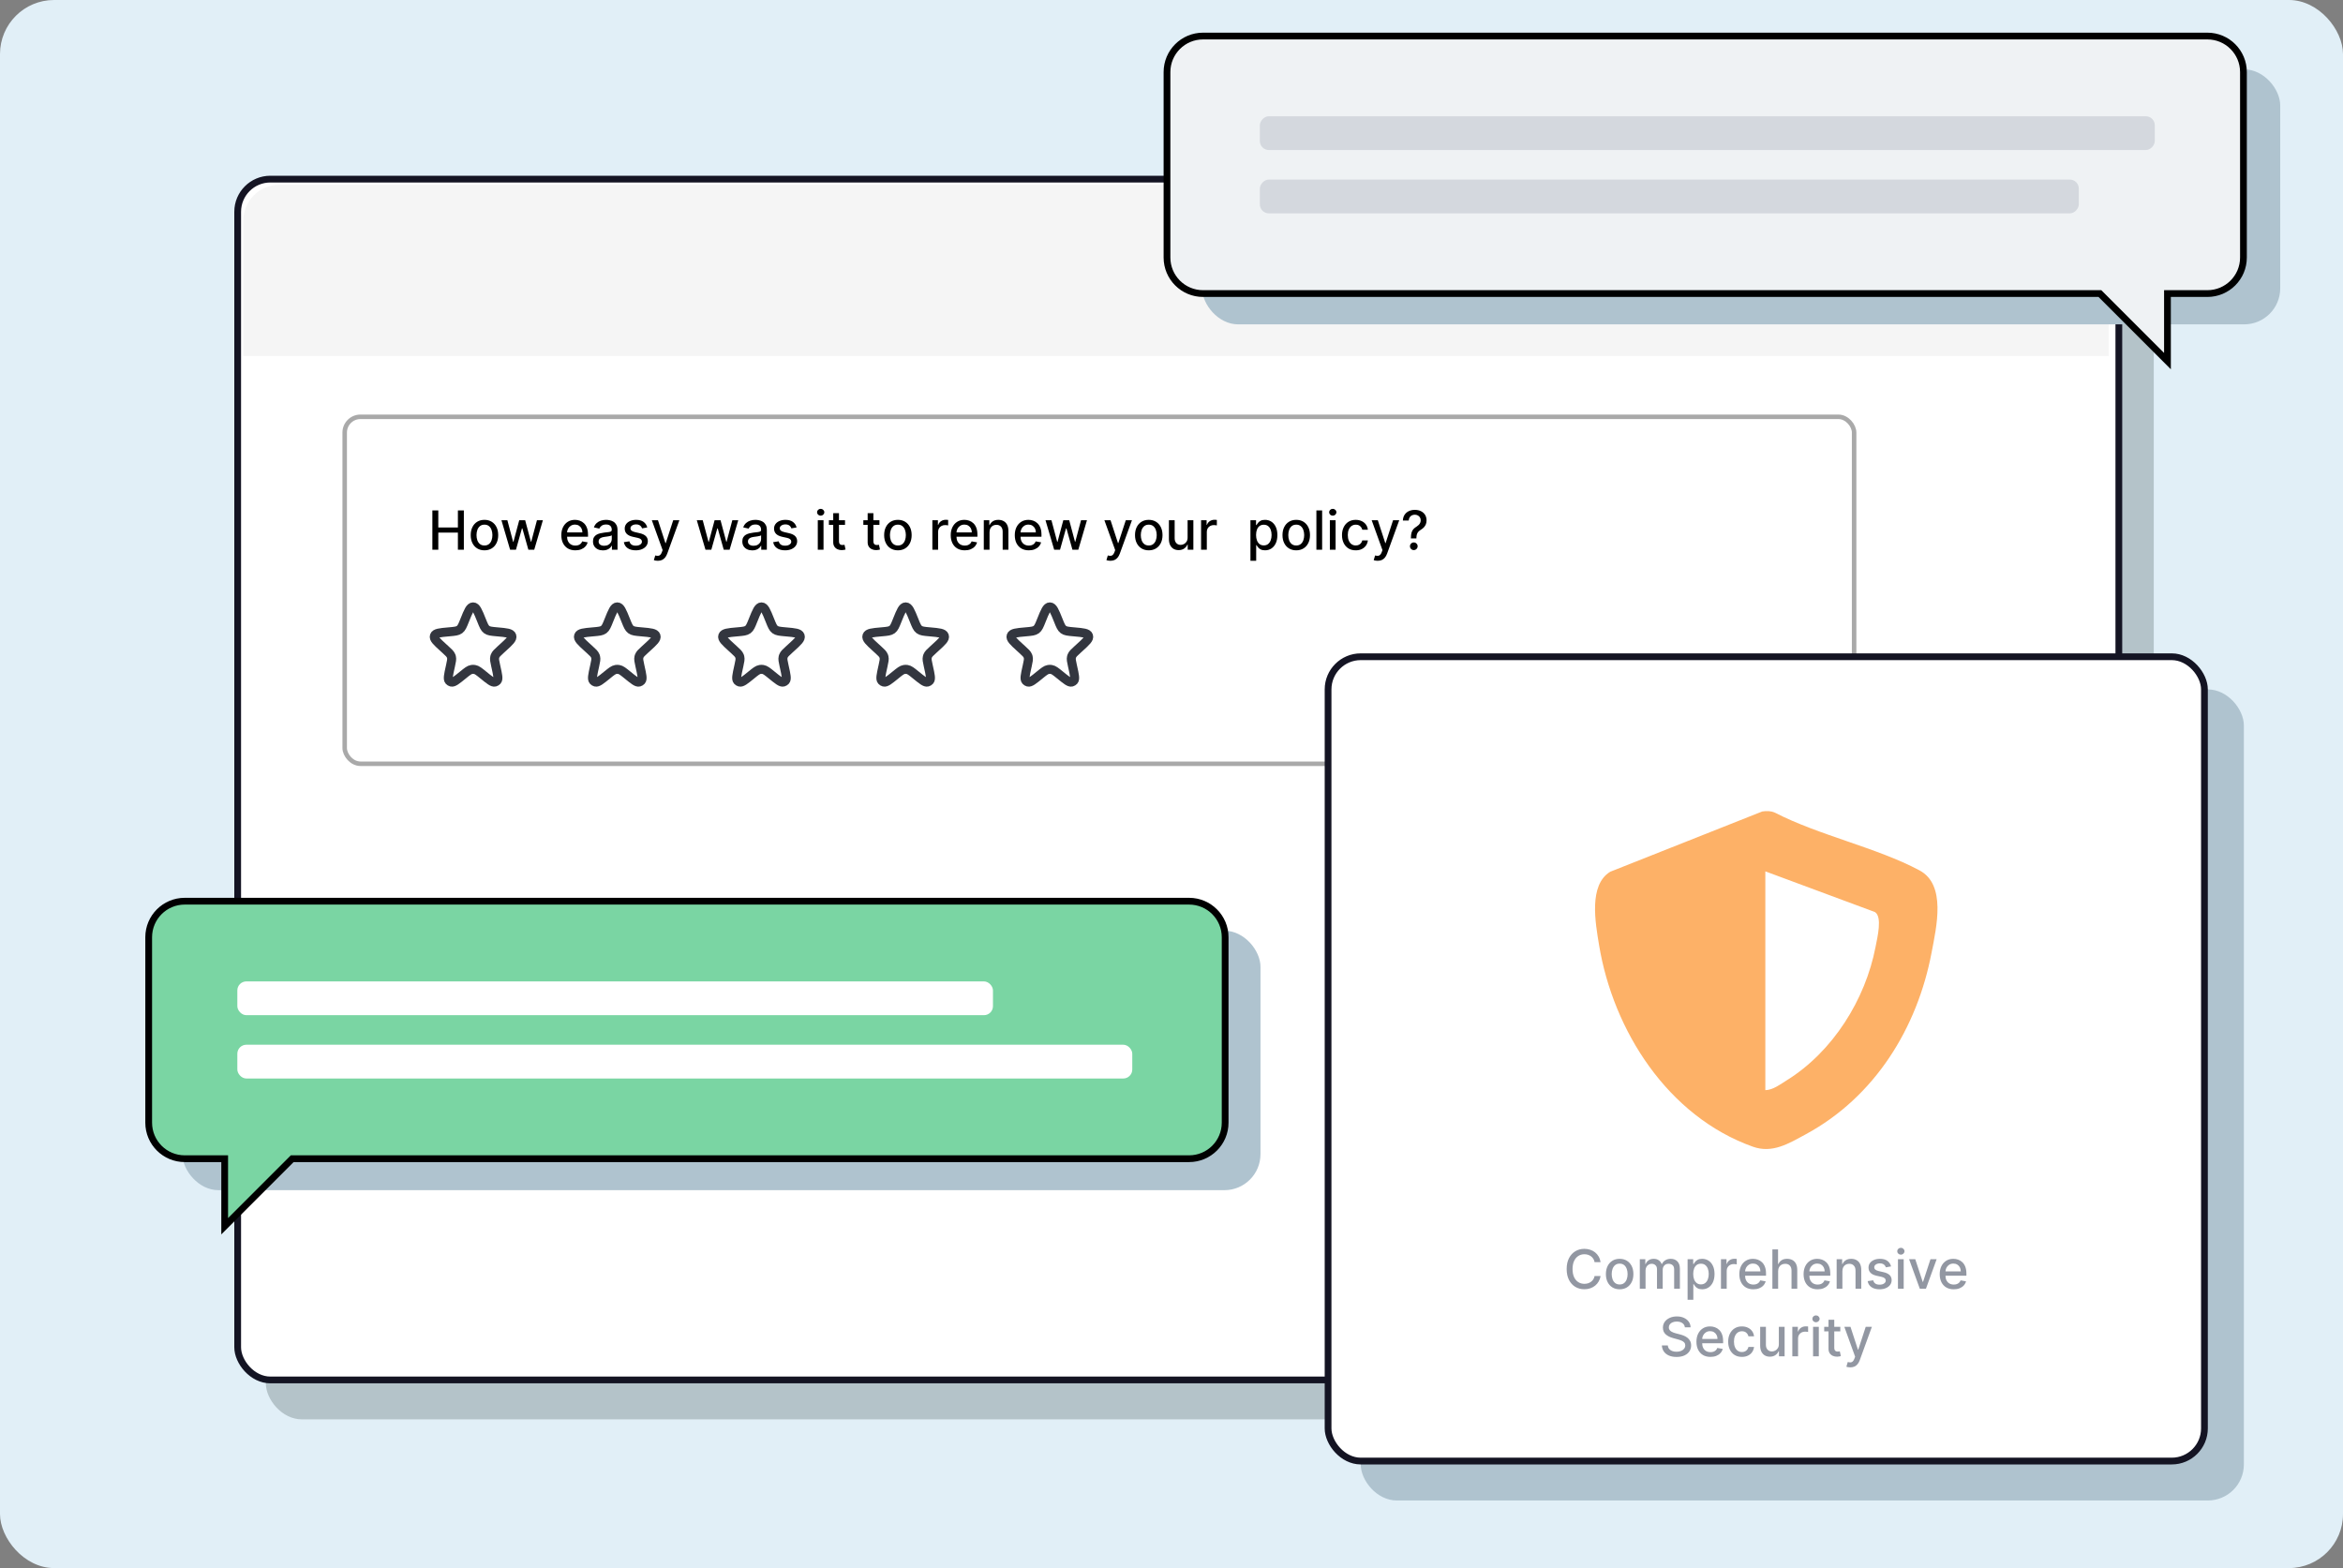 <svg width="520" height="348" viewBox="0 0 520 348" fill="none" xmlns="http://www.w3.org/2000/svg">
<rect x="0" y="0" width="520" height="348" fill="#808080" stroke="none"/>
<rect width="520" height="348" rx="12" fill="#E1EFF7"/>
<rect x="59" y="47" width="419" height="268" rx="8" fill="#B4C3C9"/>
<rect x="52.75" y="39.75" width="417.5" height="266.5" rx="7.25" fill="white" stroke="#141423" stroke-width="1.5"/>
<path d="M54 49C54 44.582 57.582 41 62 41H460C464.418 41 468 44.582 468 49V79H54V49Z" fill="#F5F5F5"/>
<path d="M95.959 122V113.273H97.276V117.065H101.626V113.273H102.947V122H101.626V118.195H97.276V122H95.959ZM107.52 122.132C106.906 122.132 106.371 121.991 105.913 121.71C105.456 121.429 105.101 121.036 104.848 120.53C104.595 120.024 104.469 119.433 104.469 118.757C104.469 118.078 104.595 117.484 104.848 116.976C105.101 116.467 105.456 116.072 105.913 115.791C106.371 115.51 106.906 115.369 107.52 115.369C108.134 115.369 108.669 115.51 109.126 115.791C109.584 116.072 109.939 116.467 110.192 116.976C110.445 117.484 110.571 118.078 110.571 118.757C110.571 119.433 110.445 120.024 110.192 120.53C109.939 121.036 109.584 121.429 109.126 121.71C108.669 121.991 108.134 122.132 107.52 122.132ZM107.524 121.062C107.922 121.062 108.251 120.957 108.513 120.747C108.774 120.537 108.967 120.257 109.092 119.908C109.22 119.558 109.284 119.173 109.284 118.753C109.284 118.335 109.22 117.952 109.092 117.602C108.967 117.25 108.774 116.967 108.513 116.754C108.251 116.541 107.922 116.435 107.524 116.435C107.124 116.435 106.791 116.541 106.527 116.754C106.266 116.967 106.071 117.25 105.943 117.602C105.818 117.952 105.756 118.335 105.756 118.753C105.756 119.173 105.818 119.558 105.943 119.908C106.071 120.257 106.266 120.537 106.527 120.747C106.791 120.957 107.124 121.062 107.524 121.062ZM113.213 122L111.287 115.455H112.604L113.886 120.261H113.95L115.237 115.455H116.554L117.832 120.24H117.896L119.17 115.455H120.487L118.565 122H117.266L115.936 117.274H115.838L114.509 122H113.213ZM127.693 122.132C127.048 122.132 126.493 121.994 126.027 121.719C125.564 121.44 125.206 121.05 124.953 120.547C124.703 120.041 124.578 119.449 124.578 118.77C124.578 118.099 124.703 117.509 124.953 116.997C125.206 116.486 125.558 116.087 126.01 115.8C126.464 115.513 126.996 115.369 127.604 115.369C127.973 115.369 128.331 115.43 128.678 115.553C129.024 115.675 129.335 115.866 129.611 116.128C129.886 116.389 130.104 116.729 130.263 117.146C130.422 117.561 130.501 118.065 130.501 118.659V119.111H125.298V118.156H129.253C129.253 117.821 129.185 117.524 129.048 117.266C128.912 117.004 128.72 116.798 128.473 116.648C128.229 116.497 127.942 116.422 127.612 116.422C127.254 116.422 126.942 116.51 126.675 116.686C126.411 116.859 126.206 117.087 126.061 117.368C125.919 117.646 125.848 117.949 125.848 118.276V119.021C125.848 119.459 125.925 119.831 126.078 120.138C126.234 120.445 126.452 120.679 126.73 120.841C127.009 121 127.334 121.08 127.706 121.08C127.947 121.08 128.168 121.045 128.366 120.977C128.565 120.906 128.737 120.801 128.882 120.662C129.027 120.523 129.138 120.351 129.214 120.146L130.42 120.364C130.324 120.719 130.151 121.03 129.901 121.297C129.653 121.561 129.342 121.767 128.967 121.915C128.595 122.06 128.17 122.132 127.693 122.132ZM133.82 122.145C133.405 122.145 133.03 122.068 132.695 121.915C132.36 121.759 132.094 121.533 131.898 121.237C131.705 120.942 131.608 120.58 131.608 120.151C131.608 119.781 131.679 119.477 131.821 119.239C131.963 119 132.155 118.811 132.397 118.672C132.638 118.533 132.908 118.428 133.206 118.357C133.505 118.286 133.809 118.232 134.118 118.195C134.51 118.149 134.828 118.112 135.073 118.084C135.317 118.053 135.495 118.003 135.605 117.935C135.716 117.866 135.772 117.756 135.772 117.602V117.572C135.772 117.2 135.667 116.912 135.456 116.707C135.249 116.503 134.939 116.401 134.527 116.401C134.098 116.401 133.76 116.496 133.513 116.686C133.269 116.874 133.1 117.082 133.006 117.312L131.809 117.04C131.951 116.642 132.158 116.321 132.431 116.077C132.706 115.83 133.023 115.651 133.381 115.54C133.739 115.426 134.115 115.369 134.51 115.369C134.772 115.369 135.049 115.401 135.341 115.463C135.637 115.523 135.912 115.634 136.168 115.795C136.426 115.957 136.638 116.189 136.803 116.49C136.968 116.788 137.05 117.176 137.05 117.653V122H135.806V121.105H135.755C135.672 121.27 135.549 121.432 135.384 121.591C135.219 121.75 135.007 121.882 134.749 121.987C134.49 122.092 134.181 122.145 133.82 122.145ZM134.097 121.122C134.449 121.122 134.75 121.053 135 120.913C135.253 120.774 135.445 120.592 135.576 120.368C135.709 120.141 135.776 119.898 135.776 119.639V118.795C135.73 118.841 135.642 118.884 135.512 118.923C135.384 118.96 135.238 118.993 135.073 119.021C134.908 119.047 134.748 119.071 134.591 119.094C134.435 119.114 134.304 119.131 134.199 119.145C133.952 119.176 133.726 119.229 133.522 119.303C133.32 119.376 133.158 119.483 133.036 119.622C132.917 119.759 132.857 119.94 132.857 120.168C132.857 120.483 132.973 120.722 133.206 120.884C133.439 121.043 133.736 121.122 134.097 121.122ZM143.652 117.053L142.497 117.257C142.449 117.109 142.372 116.969 142.267 116.835C142.165 116.702 142.026 116.592 141.849 116.507C141.673 116.422 141.453 116.379 141.189 116.379C140.828 116.379 140.527 116.46 140.286 116.622C140.044 116.781 139.923 116.987 139.923 117.24C139.923 117.459 140.004 117.635 140.166 117.768C140.328 117.902 140.589 118.011 140.95 118.097L141.99 118.335C142.592 118.474 143.041 118.689 143.337 118.979C143.632 119.268 143.78 119.645 143.78 120.108C143.78 120.5 143.666 120.849 143.439 121.156C143.214 121.46 142.901 121.699 142.497 121.872C142.097 122.045 141.632 122.132 141.104 122.132C140.371 122.132 139.773 121.976 139.31 121.663C138.847 121.348 138.563 120.901 138.457 120.321L139.689 120.134C139.766 120.455 139.923 120.697 140.162 120.862C140.401 121.024 140.712 121.105 141.095 121.105C141.513 121.105 141.847 121.018 142.097 120.845C142.347 120.669 142.472 120.455 142.472 120.202C142.472 119.997 142.395 119.825 142.241 119.686C142.091 119.547 141.859 119.442 141.547 119.371L140.439 119.128C139.828 118.989 139.376 118.767 139.084 118.463C138.794 118.159 138.649 117.774 138.649 117.308C138.649 116.922 138.757 116.584 138.973 116.294C139.189 116.004 139.487 115.778 139.868 115.616C140.249 115.452 140.685 115.369 141.176 115.369C141.884 115.369 142.44 115.523 142.847 115.83C143.253 116.134 143.521 116.541 143.652 117.053ZM145.986 124.455C145.796 124.455 145.623 124.439 145.466 124.408C145.31 124.379 145.194 124.348 145.117 124.314L145.424 123.27C145.657 123.332 145.864 123.359 146.046 123.351C146.228 123.342 146.388 123.274 146.527 123.146C146.669 123.018 146.794 122.81 146.902 122.52L147.06 122.085L144.665 115.455H146.029L147.686 120.534H147.755L149.412 115.455H150.78L148.083 122.874C147.958 123.214 147.799 123.503 147.605 123.739C147.412 123.977 147.182 124.156 146.915 124.276C146.648 124.395 146.338 124.455 145.986 124.455ZM156.572 122L154.646 115.455H155.963L157.246 120.261H157.31L158.597 115.455H159.913L161.192 120.24H161.256L162.53 115.455H163.847L161.925 122H160.625L159.295 117.274H159.197L157.868 122H156.572ZM166.961 122.145C166.546 122.145 166.171 122.068 165.836 121.915C165.5 121.759 165.235 121.533 165.039 121.237C164.846 120.942 164.749 120.58 164.749 120.151C164.749 119.781 164.82 119.477 164.962 119.239C165.104 119 165.296 118.811 165.537 118.672C165.779 118.533 166.049 118.428 166.347 118.357C166.645 118.286 166.949 118.232 167.259 118.195C167.651 118.149 167.969 118.112 168.213 118.084C168.458 118.053 168.635 118.003 168.746 117.935C168.857 117.866 168.912 117.756 168.912 117.602V117.572C168.912 117.2 168.807 116.912 168.597 116.707C168.39 116.503 168.08 116.401 167.668 116.401C167.239 116.401 166.901 116.496 166.654 116.686C166.409 116.874 166.24 117.082 166.147 117.312L164.949 117.04C165.091 116.642 165.299 116.321 165.571 116.077C165.847 115.83 166.164 115.651 166.522 115.54C166.88 115.426 167.256 115.369 167.651 115.369C167.912 115.369 168.189 115.401 168.482 115.463C168.777 115.523 169.053 115.634 169.309 115.795C169.567 115.957 169.779 116.189 169.944 116.49C170.108 116.788 170.191 117.176 170.191 117.653V122H168.946V121.105H168.895C168.813 121.27 168.689 121.432 168.525 121.591C168.36 121.75 168.148 121.882 167.89 121.987C167.631 122.092 167.321 122.145 166.961 122.145ZM167.238 121.122C167.59 121.122 167.891 121.053 168.141 120.913C168.394 120.774 168.586 120.592 168.716 120.368C168.85 120.141 168.917 119.898 168.917 119.639V118.795C168.871 118.841 168.783 118.884 168.652 118.923C168.525 118.96 168.378 118.993 168.213 119.021C168.049 119.047 167.888 119.071 167.732 119.094C167.576 119.114 167.445 119.131 167.34 119.145C167.093 119.176 166.867 119.229 166.662 119.303C166.461 119.376 166.299 119.483 166.176 119.622C166.057 119.759 165.998 119.94 165.998 120.168C165.998 120.483 166.114 120.722 166.347 120.884C166.58 121.043 166.877 121.122 167.238 121.122ZM176.793 117.053L175.638 117.257C175.589 117.109 175.513 116.969 175.408 116.835C175.305 116.702 175.166 116.592 174.99 116.507C174.814 116.422 174.594 116.379 174.33 116.379C173.969 116.379 173.668 116.46 173.426 116.622C173.185 116.781 173.064 116.987 173.064 117.24C173.064 117.459 173.145 117.635 173.307 117.768C173.469 117.902 173.73 118.011 174.091 118.097L175.131 118.335C175.733 118.474 176.182 118.689 176.477 118.979C176.773 119.268 176.92 119.645 176.92 120.108C176.92 120.5 176.807 120.849 176.58 121.156C176.355 121.46 176.041 121.699 175.638 121.872C175.237 122.045 174.773 122.132 174.244 122.132C173.511 122.132 172.913 121.976 172.45 121.663C171.987 121.348 171.703 120.901 171.598 120.321L172.83 120.134C172.906 120.455 173.064 120.697 173.303 120.862C173.541 121.024 173.852 121.105 174.236 121.105C174.653 121.105 174.987 121.018 175.237 120.845C175.487 120.669 175.612 120.455 175.612 120.202C175.612 119.997 175.536 119.825 175.382 119.686C175.232 119.547 175 119.442 174.688 119.371L173.58 119.128C172.969 118.989 172.517 118.767 172.224 118.463C171.935 118.159 171.79 117.774 171.79 117.308C171.79 116.922 171.898 116.584 172.114 116.294C172.33 116.004 172.628 115.778 173.009 115.616C173.389 115.452 173.825 115.369 174.317 115.369C175.024 115.369 175.581 115.523 175.987 115.83C176.393 116.134 176.662 116.541 176.793 117.053ZM181.497 122V115.455H182.771V122H181.497ZM182.141 114.445C181.919 114.445 181.729 114.371 181.57 114.223C181.413 114.072 181.335 113.893 181.335 113.686C181.335 113.476 181.413 113.297 181.57 113.149C181.729 112.999 181.919 112.923 182.141 112.923C182.362 112.923 182.551 112.999 182.707 113.149C182.866 113.297 182.946 113.476 182.946 113.686C182.946 113.893 182.866 114.072 182.707 114.223C182.551 114.371 182.362 114.445 182.141 114.445ZM187.541 115.455V116.477H183.966V115.455H187.541ZM184.924 113.886H186.199V120.078C186.199 120.325 186.235 120.511 186.309 120.636C186.383 120.759 186.478 120.842 186.595 120.888C186.714 120.93 186.843 120.952 186.983 120.952C187.085 120.952 187.174 120.945 187.251 120.93C187.328 120.916 187.387 120.905 187.43 120.896L187.66 121.949C187.586 121.977 187.481 122.006 187.345 122.034C187.208 122.065 187.038 122.082 186.833 122.085C186.498 122.091 186.186 122.031 185.896 121.906C185.606 121.781 185.372 121.588 185.193 121.327C185.014 121.065 184.924 120.737 184.924 120.342V113.886ZM195.181 115.455V116.477H191.606V115.455H195.181ZM192.565 113.886H193.839V120.078C193.839 120.325 193.876 120.511 193.95 120.636C194.024 120.759 194.119 120.842 194.235 120.888C194.355 120.93 194.484 120.952 194.623 120.952C194.725 120.952 194.815 120.945 194.892 120.93C194.968 120.916 195.028 120.905 195.071 120.896L195.301 121.949C195.227 121.977 195.122 122.006 194.985 122.034C194.849 122.065 194.679 122.082 194.474 122.085C194.139 122.091 193.826 122.031 193.537 121.906C193.247 121.781 193.012 121.588 192.833 121.327C192.654 121.065 192.565 120.737 192.565 120.342V113.886ZM199.278 122.132C198.664 122.132 198.129 121.991 197.671 121.71C197.214 121.429 196.859 121.036 196.606 120.53C196.353 120.024 196.227 119.433 196.227 118.757C196.227 118.078 196.353 117.484 196.606 116.976C196.859 116.467 197.214 116.072 197.671 115.791C198.129 115.51 198.664 115.369 199.278 115.369C199.891 115.369 200.427 115.51 200.884 115.791C201.342 116.072 201.697 116.467 201.95 116.976C202.202 117.484 202.329 118.078 202.329 118.757C202.329 119.433 202.202 120.024 201.95 120.53C201.697 121.036 201.342 121.429 200.884 121.71C200.427 121.991 199.891 122.132 199.278 122.132ZM199.282 121.062C199.68 121.062 200.009 120.957 200.271 120.747C200.532 120.537 200.725 120.257 200.85 119.908C200.978 119.558 201.042 119.173 201.042 118.753C201.042 118.335 200.978 117.952 200.85 117.602C200.725 117.25 200.532 116.967 200.271 116.754C200.009 116.541 199.68 116.435 199.282 116.435C198.881 116.435 198.549 116.541 198.285 116.754C198.023 116.967 197.829 117.25 197.701 117.602C197.576 117.952 197.513 118.335 197.513 118.753C197.513 119.173 197.576 119.558 197.701 119.908C197.829 120.257 198.023 120.537 198.285 120.747C198.549 120.957 198.881 121.062 199.282 121.062ZM206.927 122V115.455H208.158V116.494H208.227C208.346 116.142 208.556 115.865 208.857 115.663C209.161 115.459 209.505 115.357 209.888 115.357C209.968 115.357 210.062 115.359 210.17 115.365C210.281 115.371 210.367 115.378 210.43 115.386V116.605C210.379 116.591 210.288 116.575 210.157 116.558C210.026 116.538 209.896 116.528 209.765 116.528C209.464 116.528 209.195 116.592 208.96 116.72C208.727 116.845 208.542 117.02 208.406 117.244C208.269 117.466 208.201 117.719 208.201 118.003V122H206.927ZM214.119 122.132C213.474 122.132 212.919 121.994 212.453 121.719C211.99 121.44 211.632 121.05 211.379 120.547C211.129 120.041 211.004 119.449 211.004 118.77C211.004 118.099 211.129 117.509 211.379 116.997C211.632 116.486 211.984 116.087 212.436 115.8C212.89 115.513 213.422 115.369 214.029 115.369C214.399 115.369 214.757 115.43 215.103 115.553C215.45 115.675 215.761 115.866 216.037 116.128C216.312 116.389 216.529 116.729 216.689 117.146C216.848 117.561 216.927 118.065 216.927 118.659V119.111H211.724V118.156H215.679C215.679 117.821 215.61 117.524 215.474 117.266C215.338 117.004 215.146 116.798 214.899 116.648C214.654 116.497 214.368 116.422 214.038 116.422C213.68 116.422 213.368 116.51 213.1 116.686C212.836 116.859 212.632 117.087 212.487 117.368C212.345 117.646 212.274 117.949 212.274 118.276V119.021C212.274 119.459 212.35 119.831 212.504 120.138C212.66 120.445 212.877 120.679 213.156 120.841C213.434 121 213.76 121.08 214.132 121.08C214.373 121.08 214.593 121.045 214.792 120.977C214.991 120.906 215.163 120.801 215.308 120.662C215.453 120.523 215.564 120.351 215.64 120.146L216.846 120.364C216.75 120.719 216.576 121.03 216.326 121.297C216.079 121.561 215.768 121.767 215.393 121.915C215.021 122.06 214.596 122.132 214.119 122.132ZM219.615 118.114V122H218.341V115.455H219.564V116.52H219.645C219.795 116.173 220.031 115.895 220.352 115.685C220.676 115.474 221.084 115.369 221.575 115.369C222.021 115.369 222.412 115.463 222.747 115.651C223.082 115.835 223.342 116.111 223.527 116.477C223.712 116.844 223.804 117.297 223.804 117.837V122H222.53V117.99C222.53 117.516 222.406 117.145 222.159 116.878C221.912 116.608 221.572 116.473 221.141 116.473C220.845 116.473 220.582 116.537 220.352 116.665C220.125 116.793 219.945 116.98 219.811 117.227C219.68 117.472 219.615 117.767 219.615 118.114ZM228.334 122.132C227.689 122.132 227.134 121.994 226.668 121.719C226.205 121.44 225.847 121.05 225.594 120.547C225.344 120.041 225.219 119.449 225.219 118.77C225.219 118.099 225.344 117.509 225.594 116.997C225.847 116.486 226.199 116.087 226.651 115.8C227.105 115.513 227.636 115.369 228.244 115.369C228.614 115.369 228.972 115.43 229.318 115.553C229.665 115.675 229.976 115.866 230.251 116.128C230.527 116.389 230.744 116.729 230.903 117.146C231.063 117.561 231.142 118.065 231.142 118.659V119.111H225.939V118.156H229.893C229.893 117.821 229.825 117.524 229.689 117.266C229.553 117.004 229.361 116.798 229.114 116.648C228.869 116.497 228.582 116.422 228.253 116.422C227.895 116.422 227.582 116.51 227.315 116.686C227.051 116.859 226.847 117.087 226.702 117.368C226.56 117.646 226.489 117.949 226.489 118.276V119.021C226.489 119.459 226.565 119.831 226.719 120.138C226.875 120.445 227.092 120.679 227.371 120.841C227.649 121 227.974 121.08 228.347 121.08C228.588 121.08 228.808 121.045 229.007 120.977C229.206 120.906 229.378 120.801 229.523 120.662C229.668 120.523 229.778 120.351 229.855 120.146L231.061 120.364C230.964 120.719 230.791 121.03 230.541 121.297C230.294 121.561 229.983 121.767 229.608 121.915C229.236 122.06 228.811 122.132 228.334 122.132ZM233.963 122L232.037 115.455H233.354L234.636 120.261H234.7L235.987 115.455H237.304L238.582 120.24H238.646L239.92 115.455H241.237L239.315 122H238.016L236.686 117.274H236.588L235.259 122H233.963ZM246.428 124.455C246.237 124.455 246.064 124.439 245.908 124.408C245.751 124.379 245.635 124.348 245.558 124.314L245.865 123.27C246.098 123.332 246.305 123.359 246.487 123.351C246.669 123.342 246.83 123.274 246.969 123.146C247.111 123.018 247.236 122.81 247.344 122.52L247.501 122.085L245.107 115.455H246.47L248.128 120.534H248.196L249.854 115.455H251.222L248.524 122.874C248.399 123.214 248.24 123.503 248.047 123.739C247.854 123.977 247.624 124.156 247.357 124.276C247.089 124.395 246.78 124.455 246.428 124.455ZM254.953 122.132C254.34 122.132 253.804 121.991 253.347 121.71C252.89 121.429 252.534 121.036 252.282 120.53C252.029 120.024 251.902 119.433 251.902 118.757C251.902 118.078 252.029 117.484 252.282 116.976C252.534 116.467 252.89 116.072 253.347 115.791C253.804 115.51 254.34 115.369 254.953 115.369C255.567 115.369 256.103 115.51 256.56 115.791C257.017 116.072 257.373 116.467 257.625 116.976C257.878 117.484 258.005 118.078 258.005 118.757C258.005 119.433 257.878 120.024 257.625 120.53C257.373 121.036 257.017 121.429 256.56 121.71C256.103 121.991 255.567 122.132 254.953 122.132ZM254.958 121.062C255.355 121.062 255.685 120.957 255.946 120.747C256.208 120.537 256.401 120.257 256.526 119.908C256.654 119.558 256.718 119.173 256.718 118.753C256.718 118.335 256.654 117.952 256.526 117.602C256.401 117.25 256.208 116.967 255.946 116.754C255.685 116.541 255.355 116.435 254.958 116.435C254.557 116.435 254.225 116.541 253.961 116.754C253.699 116.967 253.505 117.25 253.377 117.602C253.252 117.952 253.189 118.335 253.189 118.753C253.189 119.173 253.252 119.558 253.377 119.908C253.505 120.257 253.699 120.537 253.961 120.747C254.225 120.957 254.557 121.062 254.958 121.062ZM263.573 119.286V115.455H264.852V122H263.599V120.866H263.531C263.38 121.216 263.138 121.507 262.806 121.74C262.477 121.97 262.066 122.085 261.575 122.085C261.154 122.085 260.782 121.993 260.458 121.808C260.137 121.621 259.884 121.344 259.7 120.977C259.518 120.611 259.427 120.158 259.427 119.618V115.455H260.701V119.464C260.701 119.911 260.825 120.266 261.072 120.53C261.319 120.794 261.64 120.926 262.035 120.926C262.273 120.926 262.511 120.866 262.746 120.747C262.985 120.628 263.183 120.447 263.339 120.206C263.498 119.964 263.576 119.658 263.573 119.286ZM266.564 122V115.455H267.795V116.494H267.863C267.983 116.142 268.193 115.865 268.494 115.663C268.798 115.459 269.142 115.357 269.525 115.357C269.605 115.357 269.699 115.359 269.806 115.365C269.917 115.371 270.004 115.378 270.066 115.386V116.605C270.015 116.591 269.924 116.575 269.794 116.558C269.663 116.538 269.532 116.528 269.402 116.528C269.1 116.528 268.832 116.592 268.596 116.72C268.363 116.845 268.179 117.02 268.042 117.244C267.906 117.466 267.838 117.719 267.838 118.003V122H266.564ZM277.521 124.455V115.455H278.765V116.516H278.871C278.945 116.379 279.052 116.222 279.191 116.043C279.33 115.864 279.523 115.707 279.771 115.574C280.018 115.438 280.344 115.369 280.751 115.369C281.279 115.369 281.751 115.503 282.165 115.77C282.58 116.037 282.906 116.422 283.141 116.925C283.38 117.428 283.499 118.033 283.499 118.74C283.499 119.447 283.381 120.054 283.146 120.56C282.91 121.062 282.586 121.45 282.174 121.723C281.762 121.993 281.292 122.128 280.763 122.128C280.366 122.128 280.04 122.061 279.788 121.928C279.538 121.794 279.342 121.638 279.2 121.459C279.058 121.28 278.948 121.121 278.871 120.982H278.795V124.455H277.521ZM278.769 118.727C278.769 119.187 278.836 119.591 278.969 119.938C279.103 120.284 279.296 120.555 279.549 120.751C279.802 120.945 280.112 121.041 280.478 121.041C280.859 121.041 281.177 120.94 281.433 120.739C281.688 120.534 281.881 120.257 282.012 119.908C282.146 119.558 282.212 119.165 282.212 118.727C282.212 118.295 282.147 117.908 282.016 117.564C281.888 117.22 281.695 116.949 281.437 116.75C281.181 116.551 280.862 116.452 280.478 116.452C280.109 116.452 279.796 116.547 279.54 116.737C279.288 116.928 279.096 117.193 278.965 117.534C278.835 117.875 278.769 118.273 278.769 118.727ZM287.684 122.132C287.07 122.132 286.535 121.991 286.077 121.71C285.62 121.429 285.265 121.036 285.012 120.53C284.759 120.024 284.633 119.433 284.633 118.757C284.633 118.078 284.759 117.484 285.012 116.976C285.265 116.467 285.62 116.072 286.077 115.791C286.535 115.51 287.07 115.369 287.684 115.369C288.298 115.369 288.833 115.51 289.29 115.791C289.748 116.072 290.103 116.467 290.356 116.976C290.609 117.484 290.735 118.078 290.735 118.757C290.735 119.433 290.609 120.024 290.356 120.53C290.103 121.036 289.748 121.429 289.29 121.71C288.833 121.991 288.298 122.132 287.684 122.132ZM287.688 121.062C288.086 121.062 288.415 120.957 288.677 120.747C288.938 120.537 289.131 120.257 289.256 119.908C289.384 119.558 289.448 119.173 289.448 118.753C289.448 118.335 289.384 117.952 289.256 117.602C289.131 117.25 288.938 116.967 288.677 116.754C288.415 116.541 288.086 116.435 287.688 116.435C287.288 116.435 286.955 116.541 286.691 116.754C286.43 116.967 286.235 117.25 286.107 117.602C285.982 117.952 285.92 118.335 285.92 118.753C285.92 119.173 285.982 119.558 286.107 119.908C286.235 120.257 286.43 120.537 286.691 120.747C286.955 120.957 287.288 121.062 287.688 121.062ZM293.431 113.273V122H292.157V113.273H293.431ZM295.146 122V115.455H296.42V122H295.146ZM295.789 114.445C295.567 114.445 295.377 114.371 295.218 114.223C295.062 114.072 294.984 113.893 294.984 113.686C294.984 113.476 295.062 113.297 295.218 113.149C295.377 112.999 295.567 112.923 295.789 112.923C296.011 112.923 296.2 112.999 296.356 113.149C296.515 113.297 296.594 113.476 296.594 113.686C296.594 113.893 296.515 114.072 296.356 114.223C296.2 114.371 296.011 114.445 295.789 114.445ZM300.891 122.132C300.257 122.132 299.712 121.989 299.255 121.702C298.8 121.412 298.451 121.013 298.206 120.504C297.962 119.996 297.84 119.413 297.84 118.757C297.84 118.092 297.965 117.506 298.215 116.997C298.465 116.486 298.817 116.087 299.272 115.8C299.726 115.513 300.262 115.369 300.878 115.369C301.375 115.369 301.819 115.462 302.208 115.646C302.597 115.828 302.911 116.084 303.15 116.413C303.391 116.743 303.534 117.128 303.58 117.568H302.34C302.272 117.261 302.115 116.997 301.871 116.776C301.63 116.554 301.306 116.443 300.9 116.443C300.544 116.443 300.233 116.537 299.966 116.724C299.702 116.909 299.496 117.173 299.348 117.517C299.201 117.858 299.127 118.261 299.127 118.727C299.127 119.205 299.199 119.616 299.344 119.963C299.489 120.31 299.694 120.578 299.958 120.768C300.225 120.959 300.539 121.054 300.9 121.054C301.141 121.054 301.36 121.01 301.556 120.922C301.755 120.831 301.921 120.702 302.054 120.534C302.191 120.366 302.286 120.165 302.34 119.929H303.58C303.534 120.352 303.397 120.73 303.167 121.062C302.936 121.395 302.628 121.656 302.242 121.847C301.858 122.037 301.408 122.132 300.891 122.132ZM305.748 124.455C305.558 124.455 305.384 124.439 305.228 124.408C305.072 124.379 304.955 124.348 304.879 124.314L305.185 123.27C305.418 123.332 305.626 123.359 305.808 123.351C305.989 123.342 306.15 123.274 306.289 123.146C306.431 123.018 306.556 122.81 306.664 122.52L306.822 122.085L304.427 115.455H305.79L307.448 120.534H307.516L309.174 115.455H310.542L307.844 122.874C307.719 123.214 307.56 123.503 307.367 123.739C307.174 123.977 306.944 124.156 306.677 124.276C306.41 124.395 306.1 124.455 305.748 124.455ZM313.133 119.49V119.409C313.138 118.881 313.191 118.46 313.29 118.148C313.393 117.835 313.538 117.582 313.725 117.389C313.913 117.196 314.138 117.02 314.403 116.861C314.573 116.753 314.727 116.632 314.863 116.499C314.999 116.365 315.107 116.212 315.187 116.038C315.266 115.865 315.306 115.673 315.306 115.463C315.306 115.21 315.246 114.991 315.127 114.807C315.008 114.622 314.849 114.48 314.65 114.381C314.454 114.278 314.235 114.227 313.994 114.227C313.775 114.227 313.566 114.273 313.367 114.364C313.168 114.455 313.004 114.597 312.873 114.79C312.742 114.98 312.667 115.226 312.647 115.527H311.352C311.371 115.016 311.501 114.584 311.739 114.232C311.978 113.876 312.293 113.608 312.685 113.426C313.08 113.244 313.516 113.153 313.994 113.153C314.516 113.153 314.974 113.251 315.366 113.447C315.758 113.641 316.062 113.912 316.278 114.261C316.496 114.608 316.606 115.013 316.606 115.476C316.606 115.794 316.556 116.081 316.457 116.337C316.357 116.589 316.215 116.815 316.031 117.014C315.849 117.213 315.63 117.389 315.374 117.543C315.133 117.693 314.937 117.849 314.786 118.011C314.638 118.173 314.531 118.365 314.462 118.587C314.394 118.808 314.357 119.082 314.352 119.409V119.49H313.133ZM313.776 122.081C313.543 122.081 313.343 121.999 313.175 121.834C313.008 121.666 312.924 121.464 312.924 121.229C312.924 120.996 313.008 120.797 313.175 120.632C313.343 120.464 313.543 120.381 313.776 120.381C314.006 120.381 314.205 120.464 314.373 120.632C314.543 120.797 314.629 120.996 314.629 121.229C314.629 121.385 314.589 121.528 314.509 121.659C314.433 121.787 314.33 121.889 314.202 121.966C314.075 122.043 313.933 122.081 313.776 122.081Z" fill="black"/>
<path d="M103.144 137.628C103.93 135.667 104.324 134.686 105 134.686C105.676 134.686 106.07 135.667 106.856 137.628L106.893 137.719C107.337 138.827 107.56 139.381 108.012 139.717C108.465 140.054 109.06 140.107 110.249 140.214L110.464 140.233C112.409 140.407 113.382 140.494 113.59 141.113C113.799 141.732 113.076 142.39 111.631 143.704L111.149 144.143C110.417 144.809 110.052 145.141 109.881 145.578C109.849 145.659 109.823 145.742 109.802 145.827C109.69 146.282 109.797 146.765 110.011 147.73L110.078 148.031C110.472 149.805 110.668 150.692 110.325 151.075C110.196 151.218 110.029 151.321 109.844 151.371C109.348 151.507 108.643 150.933 107.234 149.784C106.309 149.031 105.847 148.654 105.315 148.569C105.107 148.535 104.894 148.535 104.685 148.569C104.154 148.654 103.691 149.031 102.766 149.784C101.357 150.933 100.652 151.507 100.156 151.371C99.971 151.321 99.804 151.218 99.675 151.075C99.332 150.692 99.529 149.805 99.922 148.031L99.989 147.73C100.203 146.765 100.31 146.282 100.198 145.827C100.177 145.742 100.151 145.659 100.119 145.578C99.949 145.141 99.583 144.809 98.851 144.143L98.369 143.704C96.924 142.39 96.202 141.732 96.41 141.113C96.618 140.494 97.591 140.407 99.537 140.233L99.752 140.214C100.94 140.107 101.535 140.054 101.988 139.717C102.441 139.381 102.663 138.827 103.107 137.719L103.144 137.628Z" stroke="#33363F" stroke-width="2"/>
<path d="M135.144 137.628C135.93 135.667 136.324 134.686 137 134.686C137.676 134.686 138.07 135.667 138.856 137.628L138.893 137.719C139.337 138.827 139.56 139.381 140.012 139.717C140.465 140.054 141.06 140.107 142.249 140.214L142.464 140.233C144.409 140.407 145.382 140.494 145.59 141.113C145.799 141.732 145.076 142.39 143.631 143.704L143.149 144.143C142.417 144.809 142.052 145.141 141.881 145.578C141.849 145.659 141.823 145.742 141.802 145.827C141.69 146.282 141.797 146.765 142.011 147.73L142.078 148.031C142.472 149.805 142.668 150.692 142.325 151.075C142.196 151.218 142.029 151.321 141.844 151.371C141.348 151.507 140.643 150.933 139.234 149.784C138.309 149.031 137.847 148.654 137.315 148.569C137.107 148.535 136.894 148.535 136.685 148.569C136.154 148.654 135.691 149.031 134.766 149.784C133.357 150.933 132.652 151.507 132.156 151.371C131.971 151.321 131.804 151.218 131.676 151.075C131.332 150.692 131.529 149.805 131.922 148.031L131.989 147.73C132.203 146.765 132.31 146.282 132.198 145.827C132.177 145.742 132.151 145.659 132.119 145.578C131.949 145.141 131.583 144.809 130.851 144.143L130.369 143.704C128.924 142.39 128.202 141.732 128.41 141.113C128.618 140.494 129.591 140.407 131.537 140.233L131.752 140.214C132.94 140.107 133.535 140.054 133.988 139.717C134.441 139.381 134.663 138.827 135.107 137.719L135.144 137.628Z" stroke="#33363F" stroke-width="2"/>
<path d="M167.144 137.628C167.93 135.667 168.324 134.686 169 134.686C169.676 134.686 170.07 135.667 170.856 137.628L170.893 137.719C171.337 138.827 171.56 139.381 172.012 139.717C172.465 140.054 173.06 140.107 174.249 140.214L174.464 140.233C176.409 140.407 177.382 140.494 177.59 141.113C177.799 141.732 177.076 142.39 175.631 143.704L175.149 144.143C174.417 144.809 174.052 145.141 173.881 145.578C173.849 145.659 173.823 145.742 173.802 145.827C173.69 146.282 173.797 146.765 174.011 147.73L174.078 148.031C174.472 149.805 174.668 150.692 174.325 151.075C174.196 151.218 174.029 151.321 173.844 151.371C173.348 151.507 172.643 150.933 171.234 149.784C170.309 149.031 169.847 148.654 169.315 148.569C169.107 148.535 168.894 148.535 168.685 148.569C168.154 148.654 167.691 149.031 166.766 149.784C165.357 150.933 164.652 151.507 164.156 151.371C163.971 151.321 163.804 151.218 163.676 151.075C163.332 150.692 163.529 149.805 163.922 148.031L163.989 147.73C164.203 146.765 164.31 146.282 164.198 145.827C164.177 145.742 164.151 145.659 164.119 145.578C163.949 145.141 163.583 144.809 162.851 144.143L162.369 143.704C160.924 142.39 160.202 141.732 160.41 141.113C160.618 140.494 161.591 140.407 163.537 140.233L163.752 140.214C164.94 140.107 165.535 140.054 165.988 139.717C166.441 139.381 166.663 138.827 167.107 137.719L167.144 137.628Z" stroke="#33363F" stroke-width="2"/>
<path d="M199.144 137.628C199.93 135.667 200.324 134.686 201 134.686C201.676 134.686 202.07 135.667 202.856 137.628L202.893 137.719C203.337 138.827 203.56 139.381 204.012 139.717C204.465 140.054 205.06 140.107 206.249 140.214L206.464 140.233C208.409 140.407 209.382 140.494 209.59 141.113C209.799 141.732 209.076 142.39 207.631 143.704L207.149 144.143C206.417 144.809 206.052 145.141 205.881 145.578C205.849 145.659 205.823 145.742 205.802 145.827C205.69 146.282 205.797 146.765 206.011 147.73L206.078 148.031C206.472 149.805 206.668 150.692 206.325 151.075C206.196 151.218 206.029 151.321 205.844 151.371C205.348 151.507 204.643 150.933 203.234 149.784C202.309 149.031 201.847 148.654 201.315 148.569C201.107 148.535 200.894 148.535 200.685 148.569C200.154 148.654 199.691 149.031 198.766 149.784C197.357 150.933 196.652 151.507 196.156 151.371C195.971 151.321 195.804 151.218 195.676 151.075C195.332 150.692 195.529 149.805 195.922 148.031L195.989 147.73C196.203 146.765 196.31 146.282 196.198 145.827C196.177 145.742 196.151 145.659 196.119 145.578C195.949 145.141 195.583 144.809 194.851 144.143L194.369 143.704C192.924 142.39 192.202 141.732 192.41 141.113C192.618 140.494 193.591 140.407 195.537 140.233L195.752 140.214C196.94 140.107 197.535 140.054 197.988 139.717C198.441 139.381 198.663 138.827 199.107 137.719L199.144 137.628Z" stroke="#33363F" stroke-width="2"/>
<path d="M231.144 137.628C231.93 135.667 232.324 134.686 233 134.686C233.676 134.686 234.07 135.667 234.856 137.628L234.893 137.719C235.337 138.827 235.56 139.381 236.012 139.717C236.465 140.054 237.06 140.107 238.249 140.214L238.464 140.233C240.409 140.407 241.382 140.494 241.59 141.113C241.799 141.732 241.076 142.39 239.631 143.704L239.149 144.143C238.417 144.809 238.052 145.141 237.881 145.578C237.849 145.659 237.823 145.742 237.802 145.827C237.69 146.282 237.797 146.765 238.011 147.73L238.078 148.031C238.472 149.805 238.668 150.692 238.325 151.075C238.196 151.218 238.029 151.321 237.844 151.371C237.348 151.507 236.643 150.933 235.234 149.784C234.309 149.031 233.847 148.654 233.315 148.569C233.107 148.535 232.894 148.535 232.685 148.569C232.154 148.654 231.691 149.031 230.766 149.784C229.357 150.933 228.652 151.507 228.156 151.371C227.971 151.321 227.804 151.218 227.676 151.075C227.332 150.692 227.529 149.805 227.922 148.031L227.989 147.73C228.203 146.765 228.31 146.282 228.198 145.827C228.177 145.742 228.151 145.659 228.119 145.578C227.949 145.141 227.583 144.809 226.851 144.143L226.369 143.704C224.924 142.39 224.202 141.732 224.41 141.113C224.618 140.494 225.591 140.407 227.537 140.233L227.752 140.214C228.94 140.107 229.535 140.054 229.988 139.717C230.441 139.381 230.663 138.827 231.107 137.719L231.144 137.628Z" stroke="#33363F" stroke-width="2"/>
<rect x="76.5" y="92.5" width="335" height="77" rx="3.5" stroke="#555555" stroke-opacity="0.5"/>
<rect x="40.48" y="206.549" width="239.269" height="57.584" rx="8" fill="#AFC3CF"/>
<path fill-rule="evenodd" clip-rule="evenodd" d="M41 200C36.582 200 33 203.582 33 208V249.15C33 253.568 36.582 257.15 41 257.15H49.865V272.14L64.855 257.15H263.906C268.324 257.15 271.906 253.568 271.906 249.15V208C271.906 203.582 268.324 200 263.906 200H41Z" fill="#7AD5A3"/>
<path d="M49.865 257.15H50.615V256.4H49.865V257.15ZM49.865 272.14H49.115V273.95L50.395 272.67L49.865 272.14ZM64.855 257.15V256.4H64.544L64.324 256.62L64.855 257.15ZM33.75 208C33.75 203.996 36.996 200.75 41 200.75V199.25C36.167 199.25 32.25 203.168 32.25 208H33.75ZM33.75 249.15V208H32.25V249.15H33.75ZM41 256.4C36.996 256.4 33.75 253.154 33.75 249.15H32.25C32.25 253.982 36.167 257.9 41 257.9V256.4ZM49.865 256.4H41V257.9H49.865V256.4ZM50.615 272.14V257.15H49.115V272.14H50.615ZM64.324 256.62L49.334 271.609L50.395 272.67L65.385 257.68L64.324 256.62ZM263.906 256.4H64.855V257.9H263.906V256.4ZM271.156 249.15C271.156 253.154 267.91 256.4 263.906 256.4V257.9C268.738 257.9 272.656 253.982 272.656 249.15H271.156ZM271.156 208V249.15H272.656V208H271.156ZM263.906 200.75C267.91 200.75 271.156 203.996 271.156 208H272.656C272.656 203.168 268.738 199.25 263.906 199.25V200.75ZM41 200.75H263.906V199.25H41V200.75Z" fill="black"/>
<rect x="52.674" y="217.802" width="167.702" height="7.495" rx="2" fill="white"/>
<rect x="52.674" y="231.854" width="198.62" height="7.495" rx="2" fill="white"/>
<rect x="266.797" y="15.394" width="239.269" height="56.591" rx="8" fill="#AFC3CF"/>
<path fill-rule="evenodd" clip-rule="evenodd" d="M489.906 8C494.324 8 497.906 11.582 497.906 16V57.15C497.906 61.568 494.324 65.15 489.906 65.15H481.041V80.14L466.051 65.15H267C262.582 65.15 259 61.568 259 57.15V16C259 11.582 262.582 8 267 8H489.906Z" fill="#EFF2F4"/>
<path d="M481.041 65.15H480.291V64.4H481.041V65.15ZM481.041 80.14H481.791V81.95L480.511 80.67L481.041 80.14ZM466.051 65.15V64.4H466.362L466.582 64.62L466.051 65.15ZM497.156 16C497.156 11.996 493.91 8.75 489.906 8.75V7.25C494.738 7.25 498.656 11.168 498.656 16H497.156ZM497.156 57.15V16H498.656V57.15H497.156ZM489.906 64.4C493.91 64.4 497.156 61.154 497.156 57.15H498.656C498.656 61.983 494.738 65.9 489.906 65.9V64.4ZM481.041 64.4H489.906V65.9H481.041V64.4ZM480.291 80.14V65.15H481.791V80.14H480.291ZM466.582 64.62L481.571 79.609L480.511 80.67L465.521 65.68L466.582 64.62ZM267 64.4H466.051V65.9H267V64.4ZM259.75 57.15C259.75 61.154 262.996 64.4 267 64.4V65.9C262.168 65.9 258.25 61.983 258.25 57.15H259.75ZM259.75 16V57.15H258.25V16H259.75ZM267 8.75C262.996 8.75 259.75 11.996 259.75 16H258.25C258.25 11.168 262.168 7.25 267 7.25V8.75ZM489.906 8.75H267V7.25H489.906V8.75Z" fill="black"/>
<rect width="198.62" height="7.495" rx="2" transform="matrix(-1 0 0 1 478.23 25.801)" fill="#D4D8DE"/>
<rect width="181.756" height="7.495" rx="2" transform="matrix(-1 0 0 1 461.366 39.854)" fill="#D4D8DE"/>
<rect x="302" y="153" width="196" height="180" rx="8" fill="#AFC3CF"/>
<rect x="294.75" y="145.75" width="194.5" height="178.5" rx="7.25" fill="white" stroke="#141423" stroke-width="1.5"/>
<path d="M355.231 280.111H353.901C353.85 279.827 353.755 279.577 353.616 279.361C353.477 279.145 353.306 278.962 353.104 278.811C352.903 278.661 352.677 278.547 352.427 278.47C352.18 278.393 351.917 278.355 351.638 278.355C351.136 278.355 350.685 278.482 350.288 278.734C349.893 278.987 349.58 279.358 349.35 279.847C349.123 280.335 349.009 280.932 349.009 281.636C349.009 282.347 349.123 282.946 349.35 283.435C349.58 283.923 349.894 284.293 350.292 284.543C350.69 284.793 351.137 284.918 351.634 284.918C351.91 284.918 352.171 284.881 352.418 284.807C352.668 284.73 352.894 284.618 353.096 284.47C353.298 284.322 353.468 284.142 353.607 283.929C353.749 283.713 353.847 283.466 353.901 283.188L355.231 283.192C355.16 283.621 355.022 284.016 354.817 284.376C354.616 284.734 354.356 285.044 354.038 285.305C353.722 285.564 353.362 285.764 352.955 285.906C352.549 286.048 352.106 286.119 351.626 286.119C350.87 286.119 350.197 285.94 349.606 285.582C349.015 285.222 348.549 284.706 348.208 284.036C347.87 283.365 347.701 282.565 347.701 281.636C347.701 280.705 347.871 279.905 348.212 279.237C348.553 278.567 349.019 278.053 349.61 277.695C350.201 277.334 350.873 277.153 351.626 277.153C352.089 277.153 352.521 277.22 352.921 277.354C353.325 277.484 353.687 277.678 354.008 277.933C354.329 278.186 354.594 278.496 354.805 278.862C355.015 279.226 355.157 279.642 355.231 280.111ZM359.461 286.132C358.848 286.132 358.312 285.991 357.855 285.71C357.397 285.429 357.042 285.036 356.789 284.53C356.537 284.024 356.41 283.433 356.41 282.757C356.41 282.078 356.537 281.484 356.789 280.976C357.042 280.467 357.397 280.072 357.855 279.791C358.312 279.51 358.848 279.369 359.461 279.369C360.075 279.369 360.61 279.51 361.068 279.791C361.525 280.072 361.88 280.467 362.133 280.976C362.386 281.484 362.512 282.078 362.512 282.757C362.512 283.433 362.386 284.024 362.133 284.53C361.88 285.036 361.525 285.429 361.068 285.71C360.61 285.991 360.075 286.132 359.461 286.132ZM359.466 285.062C359.863 285.062 360.193 284.957 360.454 284.747C360.716 284.537 360.909 284.257 361.034 283.908C361.162 283.558 361.225 283.173 361.225 282.753C361.225 282.335 361.162 281.952 361.034 281.602C360.909 281.25 360.716 280.967 360.454 280.754C360.193 280.541 359.863 280.435 359.466 280.435C359.065 280.435 358.733 280.541 358.468 280.754C358.207 280.967 358.012 281.25 357.885 281.602C357.76 281.952 357.697 282.335 357.697 282.753C357.697 283.173 357.76 283.558 357.885 283.908C358.012 284.257 358.207 284.537 358.468 284.747C358.733 284.957 359.065 285.062 359.466 285.062ZM363.935 286V279.455H365.158V280.52H365.239C365.375 280.159 365.598 279.878 365.908 279.676C366.217 279.472 366.588 279.369 367.02 279.369C367.457 279.369 367.824 279.472 368.119 279.676C368.418 279.881 368.638 280.162 368.78 280.52H368.848C369.004 280.17 369.253 279.892 369.594 279.685C369.935 279.474 370.341 279.369 370.812 279.369C371.406 279.369 371.891 279.555 372.266 279.928C372.643 280.3 372.832 280.861 372.832 281.611V286H371.558V281.73C371.558 281.287 371.438 280.966 371.196 280.767C370.955 280.568 370.666 280.469 370.331 280.469C369.916 280.469 369.594 280.597 369.364 280.852C369.134 281.105 369.018 281.43 369.018 281.828V286H367.749V281.649C367.749 281.294 367.638 281.009 367.416 280.793C367.195 280.577 366.906 280.469 366.551 280.469C366.31 280.469 366.087 280.533 365.882 280.661C365.68 280.786 365.517 280.96 365.392 281.185C365.27 281.409 365.209 281.669 365.209 281.964V286H363.935ZM374.54 288.455V279.455H375.784V280.516H375.891C375.965 280.379 376.071 280.222 376.211 280.043C376.35 279.864 376.543 279.707 376.79 279.574C377.037 279.438 377.364 279.369 377.77 279.369C378.299 279.369 378.77 279.503 379.185 279.77C379.6 280.037 379.925 280.422 380.161 280.925C380.4 281.428 380.519 282.033 380.519 282.74C380.519 283.447 380.401 284.054 380.165 284.56C379.929 285.062 379.605 285.45 379.194 285.723C378.782 285.993 378.311 286.128 377.783 286.128C377.385 286.128 377.06 286.061 376.807 285.928C376.557 285.794 376.361 285.638 376.219 285.459C376.077 285.28 375.968 285.121 375.891 284.982H375.814V288.455H374.54ZM375.789 282.727C375.789 283.187 375.855 283.591 375.989 283.938C376.123 284.284 376.316 284.555 376.569 284.751C376.821 284.945 377.131 285.041 377.498 285.041C377.878 285.041 378.196 284.94 378.452 284.739C378.708 284.534 378.901 284.257 379.032 283.908C379.165 283.558 379.232 283.165 379.232 282.727C379.232 282.295 379.167 281.908 379.036 281.564C378.908 281.22 378.715 280.949 378.456 280.75C378.201 280.551 377.881 280.452 377.498 280.452C377.128 280.452 376.816 280.547 376.56 280.737C376.307 280.928 376.115 281.193 375.985 281.534C375.854 281.875 375.789 282.273 375.789 282.727ZM381.946 286V279.455H383.178V280.494H383.246C383.365 280.142 383.576 279.865 383.877 279.663C384.181 279.459 384.525 279.357 384.908 279.357C384.988 279.357 385.081 279.359 385.189 279.365C385.3 279.371 385.387 279.378 385.449 279.386V280.605C385.398 280.591 385.307 280.575 385.176 280.558C385.046 280.538 384.915 280.528 384.784 280.528C384.483 280.528 384.215 280.592 383.979 280.72C383.746 280.845 383.561 281.02 383.425 281.244C383.289 281.466 383.221 281.719 383.221 282.003V286H381.946ZM389.138 286.132C388.494 286.132 387.938 285.994 387.472 285.719C387.009 285.44 386.651 285.05 386.398 284.547C386.148 284.041 386.023 283.449 386.023 282.77C386.023 282.099 386.148 281.509 386.398 280.997C386.651 280.486 387.004 280.087 387.455 279.8C387.91 279.513 388.441 279.369 389.049 279.369C389.418 279.369 389.776 279.43 390.123 279.553C390.469 279.675 390.781 279.866 391.056 280.128C391.332 280.389 391.549 280.729 391.708 281.146C391.867 281.561 391.947 282.065 391.947 282.659V283.111H386.744V282.156H390.698C390.698 281.821 390.63 281.524 390.494 281.266C390.357 281.004 390.165 280.798 389.918 280.648C389.674 280.497 389.387 280.422 389.058 280.422C388.7 280.422 388.387 280.51 388.12 280.686C387.856 280.859 387.651 281.087 387.506 281.368C387.364 281.646 387.293 281.949 387.293 282.276V283.021C387.293 283.459 387.37 283.831 387.523 284.138C387.68 284.445 387.897 284.679 388.175 284.841C388.454 285 388.779 285.08 389.151 285.08C389.393 285.08 389.613 285.045 389.812 284.977C390.011 284.906 390.183 284.801 390.327 284.662C390.472 284.523 390.583 284.351 390.66 284.146L391.866 284.364C391.769 284.719 391.596 285.03 391.346 285.297C391.099 285.561 390.788 285.767 390.413 285.915C390.04 286.06 389.616 286.132 389.138 286.132ZM394.635 282.114V286H393.36V277.273H394.618V280.52H394.699C394.852 280.168 395.086 279.888 395.402 279.68C395.717 279.473 396.129 279.369 396.637 279.369C397.086 279.369 397.478 279.462 397.814 279.646C398.152 279.831 398.413 280.107 398.598 280.473C398.785 280.837 398.879 281.291 398.879 281.837V286H397.605V281.99C397.605 281.51 397.481 281.138 397.234 280.874C396.987 280.607 396.643 280.473 396.203 280.473C395.902 280.473 395.632 280.537 395.393 280.665C395.157 280.793 394.971 280.98 394.835 281.227C394.701 281.472 394.635 281.767 394.635 282.114ZM403.4 286.132C402.755 286.132 402.2 285.994 401.734 285.719C401.271 285.44 400.913 285.05 400.66 284.547C400.41 284.041 400.285 283.449 400.285 282.77C400.285 282.099 400.41 281.509 400.66 280.997C400.913 280.486 401.265 280.087 401.717 279.8C402.172 279.513 402.703 279.369 403.311 279.369C403.68 279.369 404.038 279.43 404.385 279.553C404.731 279.675 405.042 279.866 405.318 280.128C405.593 280.389 405.811 280.729 405.97 281.146C406.129 281.561 406.208 282.065 406.208 282.659V283.111H401.005V282.156H404.96C404.96 281.821 404.892 281.524 404.755 281.266C404.619 281.004 404.427 280.798 404.18 280.648C403.936 280.497 403.649 280.422 403.319 280.422C402.961 280.422 402.649 280.51 402.382 280.686C402.118 280.859 401.913 281.087 401.768 281.368C401.626 281.646 401.555 281.949 401.555 282.276V283.021C401.555 283.459 401.632 283.831 401.785 284.138C401.941 284.445 402.159 284.679 402.437 284.841C402.716 285 403.041 285.08 403.413 285.08C403.654 285.08 403.875 285.045 404.074 284.977C404.272 284.906 404.444 284.801 404.589 284.662C404.734 284.523 404.845 284.351 404.922 284.146L406.127 284.364C406.031 284.719 405.858 285.03 405.608 285.297C405.36 285.561 405.049 285.767 404.674 285.915C404.302 286.06 403.877 286.132 403.4 286.132ZM408.896 282.114V286H407.622V279.455H408.845V280.52H408.926C409.077 280.173 409.313 279.895 409.634 279.685C409.957 279.474 410.365 279.369 410.857 279.369C411.303 279.369 411.693 279.463 412.028 279.651C412.364 279.835 412.624 280.111 412.808 280.477C412.993 280.844 413.085 281.297 413.085 281.837V286H411.811V281.99C411.811 281.516 411.688 281.145 411.44 280.878C411.193 280.608 410.854 280.473 410.422 280.473C410.126 280.473 409.864 280.537 409.634 280.665C409.406 280.793 409.226 280.98 409.092 281.227C408.962 281.472 408.896 281.767 408.896 282.114ZM419.699 281.053L418.544 281.257C418.496 281.109 418.419 280.969 418.314 280.835C418.212 280.702 418.072 280.592 417.896 280.507C417.72 280.422 417.5 280.379 417.236 280.379C416.875 280.379 416.574 280.46 416.332 280.622C416.091 280.781 415.97 280.987 415.97 281.24C415.97 281.459 416.051 281.635 416.213 281.768C416.375 281.902 416.636 282.011 416.997 282.097L418.037 282.335C418.639 282.474 419.088 282.689 419.384 282.979C419.679 283.268 419.827 283.645 419.827 284.108C419.827 284.5 419.713 284.849 419.486 285.156C419.261 285.46 418.947 285.699 418.544 285.872C418.143 286.045 417.679 286.132 417.151 286.132C416.418 286.132 415.82 285.976 415.357 285.663C414.893 285.348 414.609 284.901 414.504 284.321L415.736 284.134C415.813 284.455 415.97 284.697 416.209 284.862C416.447 285.024 416.759 285.105 417.142 285.105C417.56 285.105 417.893 285.018 418.143 284.845C418.393 284.669 418.518 284.455 418.518 284.202C418.518 283.997 418.442 283.825 418.288 283.686C418.138 283.547 417.906 283.442 417.594 283.371L416.486 283.128C415.875 282.989 415.423 282.767 415.131 282.463C414.841 282.159 414.696 281.774 414.696 281.308C414.696 280.922 414.804 280.584 415.02 280.294C415.236 280.004 415.534 279.778 415.915 279.616C416.295 279.452 416.732 279.369 417.223 279.369C417.93 279.369 418.487 279.523 418.893 279.83C419.3 280.134 419.568 280.541 419.699 281.053ZM421.228 286V279.455H422.502V286H421.228ZM421.871 278.445C421.65 278.445 421.459 278.371 421.3 278.223C421.144 278.072 421.066 277.893 421.066 277.686C421.066 277.476 421.144 277.297 421.3 277.149C421.459 276.999 421.65 276.923 421.871 276.923C422.093 276.923 422.282 276.999 422.438 277.149C422.597 277.297 422.676 277.476 422.676 277.686C422.676 277.893 422.597 278.072 422.438 278.223C422.282 278.371 422.093 278.445 421.871 278.445ZM429.815 279.455L427.442 286H426.078L423.7 279.455H425.068L426.726 284.491H426.794L428.447 279.455H429.815ZM433.611 286.132C432.966 286.132 432.411 285.994 431.945 285.719C431.482 285.44 431.124 285.05 430.871 284.547C430.621 284.041 430.496 283.449 430.496 282.77C430.496 282.099 430.621 281.509 430.871 280.997C431.124 280.486 431.476 280.087 431.928 279.8C432.382 279.513 432.914 279.369 433.522 279.369C433.891 279.369 434.249 279.43 434.596 279.553C434.942 279.675 435.253 279.866 435.529 280.128C435.804 280.389 436.022 280.729 436.181 281.146C436.34 281.561 436.419 282.065 436.419 282.659V283.111H431.216V282.156H435.171C435.171 281.821 435.103 281.524 434.966 281.266C434.83 281.004 434.638 280.798 434.391 280.648C434.147 280.497 433.86 280.422 433.53 280.422C433.172 280.422 432.86 280.51 432.593 280.686C432.328 280.859 432.124 281.087 431.979 281.368C431.837 281.646 431.766 281.949 431.766 282.276V283.021C431.766 283.459 431.843 283.831 431.996 284.138C432.152 284.445 432.37 284.679 432.648 284.841C432.926 285 433.252 285.08 433.624 285.08C433.865 285.08 434.086 285.045 434.284 284.977C434.483 284.906 434.655 284.801 434.8 284.662C434.945 284.523 435.056 284.351 435.132 284.146L436.338 284.364C436.242 284.719 436.069 285.03 435.819 285.297C435.571 285.561 435.26 285.767 434.885 285.915C434.513 286.06 434.088 286.132 433.611 286.132ZM373.936 294.565C373.89 294.162 373.703 293.849 373.373 293.628C373.044 293.403 372.629 293.291 372.129 293.291C371.771 293.291 371.461 293.348 371.2 293.462C370.938 293.572 370.735 293.726 370.59 293.922C370.448 294.115 370.377 294.335 370.377 294.582C370.377 294.79 370.426 294.969 370.522 295.119C370.622 295.27 370.751 295.396 370.91 295.499C371.072 295.598 371.245 295.682 371.43 295.75C371.615 295.815 371.792 295.869 371.963 295.912L372.815 296.134C373.093 296.202 373.379 296.294 373.671 296.411C373.964 296.527 374.235 296.68 374.485 296.871C374.735 297.061 374.937 297.297 375.09 297.578C375.247 297.859 375.325 298.196 375.325 298.588C375.325 299.082 375.197 299.521 374.941 299.905C374.688 300.288 374.32 300.591 373.838 300.812C373.357 301.034 372.776 301.145 372.095 301.145C371.441 301.145 370.876 301.041 370.399 300.834C369.921 300.626 369.548 300.332 369.278 299.952C369.008 299.568 368.859 299.114 368.83 298.588H370.151C370.177 298.903 370.279 299.166 370.458 299.376C370.64 299.584 370.872 299.739 371.153 299.841C371.437 299.94 371.748 299.99 372.086 299.99C372.458 299.99 372.789 299.932 373.079 299.815C373.372 299.696 373.602 299.531 373.769 299.321C373.937 299.108 374.021 298.859 374.021 298.575C374.021 298.317 373.947 298.105 373.799 297.94C373.654 297.776 373.457 297.639 373.207 297.531C372.96 297.423 372.68 297.328 372.367 297.246L371.336 296.964C370.637 296.774 370.083 296.494 369.674 296.125C369.268 295.756 369.065 295.267 369.065 294.659C369.065 294.156 369.201 293.717 369.474 293.342C369.747 292.967 370.116 292.676 370.582 292.469C371.048 292.259 371.573 292.153 372.159 292.153C372.749 292.153 373.271 292.257 373.722 292.464C374.177 292.672 374.535 292.957 374.796 293.321C375.058 293.682 375.194 294.097 375.205 294.565H373.936ZM379.617 301.132C378.972 301.132 378.417 300.994 377.951 300.719C377.488 300.44 377.13 300.05 376.877 299.547C376.627 299.041 376.502 298.449 376.502 297.77C376.502 297.099 376.627 296.509 376.877 295.997C377.13 295.486 377.482 295.087 377.934 294.8C378.388 294.513 378.92 294.369 379.528 294.369C379.897 294.369 380.255 294.43 380.601 294.553C380.948 294.675 381.259 294.866 381.535 295.128C381.81 295.389 382.028 295.729 382.187 296.146C382.346 296.561 382.425 297.065 382.425 297.659V298.111H377.222V297.156H381.177C381.177 296.821 381.108 296.524 380.972 296.266C380.836 296.004 380.644 295.798 380.397 295.648C380.153 295.497 379.866 295.422 379.536 295.422C379.178 295.422 378.866 295.51 378.599 295.686C378.334 295.859 378.13 296.087 377.985 296.368C377.843 296.646 377.772 296.949 377.772 297.276V298.021C377.772 298.459 377.849 298.831 378.002 299.138C378.158 299.445 378.376 299.679 378.654 299.841C378.932 300 379.258 300.08 379.63 300.08C379.871 300.08 380.091 300.045 380.29 299.977C380.489 299.906 380.661 299.801 380.806 299.662C380.951 299.523 381.062 299.351 381.138 299.146L382.344 299.364C382.248 299.719 382.074 300.03 381.824 300.297C381.577 300.561 381.266 300.767 380.891 300.915C380.519 301.06 380.094 301.132 379.617 301.132ZM386.596 301.132C385.963 301.132 385.417 300.989 384.96 300.702C384.505 300.412 384.156 300.013 383.911 299.504C383.667 298.996 383.545 298.413 383.545 297.757C383.545 297.092 383.67 296.506 383.92 295.997C384.17 295.486 384.522 295.087 384.977 294.8C385.431 294.513 385.967 294.369 386.583 294.369C387.08 294.369 387.524 294.462 387.913 294.646C388.302 294.828 388.616 295.084 388.855 295.413C389.096 295.743 389.24 296.128 389.285 296.568H388.045C387.977 296.261 387.82 295.997 387.576 295.776C387.335 295.554 387.011 295.443 386.605 295.443C386.249 295.443 385.938 295.537 385.671 295.724C385.407 295.909 385.201 296.173 385.053 296.517C384.906 296.858 384.832 297.261 384.832 297.727C384.832 298.205 384.904 298.616 385.049 298.963C385.194 299.31 385.399 299.578 385.663 299.768C385.93 299.959 386.244 300.054 386.605 300.054C386.846 300.054 387.065 300.01 387.261 299.922C387.46 299.831 387.626 299.702 387.759 299.534C387.896 299.366 387.991 299.165 388.045 298.929H389.285C389.24 299.352 389.102 299.73 388.872 300.062C388.642 300.395 388.333 300.656 387.947 300.847C387.563 301.037 387.113 301.132 386.596 301.132ZM394.794 298.286V294.455H396.072V301H394.819V299.866H394.751C394.601 300.216 394.359 300.507 394.027 300.74C393.697 300.97 393.287 301.085 392.795 301.085C392.375 301.085 392.003 300.993 391.679 300.808C391.358 300.621 391.105 300.344 390.92 299.977C390.738 299.611 390.648 299.158 390.648 298.618V294.455H391.922V298.464C391.922 298.911 392.045 299.266 392.292 299.53C392.54 299.794 392.861 299.926 393.256 299.926C393.494 299.926 393.731 299.866 393.967 299.747C394.206 299.628 394.403 299.447 394.559 299.206C394.719 298.964 394.797 298.658 394.794 298.286ZM397.784 301V294.455H399.016V295.494H399.084C399.203 295.142 399.414 294.865 399.715 294.663C400.019 294.459 400.362 294.357 400.746 294.357C400.825 294.357 400.919 294.359 401.027 294.365C401.138 294.371 401.225 294.378 401.287 294.386V295.605C401.236 295.591 401.145 295.575 401.014 295.558C400.884 295.538 400.753 295.528 400.622 295.528C400.321 295.528 400.053 295.592 399.817 295.72C399.584 295.845 399.399 296.02 399.263 296.244C399.127 296.466 399.058 296.719 399.058 297.003V301H397.784ZM402.39 301V294.455H403.664V301H402.39ZM403.033 293.445C402.812 293.445 402.621 293.371 402.462 293.223C402.306 293.072 402.228 292.893 402.228 292.686C402.228 292.476 402.306 292.297 402.462 292.149C402.621 291.999 402.812 291.923 403.033 291.923C403.255 291.923 403.444 291.999 403.6 292.149C403.759 292.297 403.839 292.476 403.839 292.686C403.839 292.893 403.759 293.072 403.6 293.223C403.444 293.371 403.255 293.445 403.033 293.445ZM408.433 294.455V295.477H404.858V294.455H408.433ZM405.817 292.886H407.091V299.078C407.091 299.325 407.128 299.511 407.202 299.636C407.276 299.759 407.371 299.842 407.487 299.888C407.607 299.93 407.736 299.952 407.875 299.952C407.977 299.952 408.067 299.945 408.144 299.93C408.22 299.916 408.28 299.905 408.323 299.896L408.553 300.949C408.479 300.977 408.374 301.006 408.237 301.034C408.101 301.065 407.931 301.082 407.726 301.085C407.391 301.091 407.078 301.031 406.789 300.906C406.499 300.781 406.264 300.588 406.085 300.327C405.906 300.065 405.817 299.737 405.817 299.342V292.886ZM410.648 303.455C410.458 303.455 410.285 303.439 410.128 303.408C409.972 303.379 409.856 303.348 409.779 303.314L410.086 302.27C410.319 302.332 410.526 302.359 410.708 302.351C410.89 302.342 411.05 302.274 411.189 302.146C411.331 302.018 411.456 301.81 411.564 301.52L411.722 301.085L409.327 294.455H410.691L412.349 299.534H412.417L414.074 294.455H415.442L412.745 301.874C412.62 302.214 412.461 302.503 412.268 302.739C412.074 302.977 411.844 303.156 411.577 303.276C411.31 303.395 411.001 303.455 410.648 303.455Z" fill="#263146" fill-opacity="0.5"/>
<g clip-path="url(#clip0_396_159)">
<path d="M391.11 180.089C392.126 179.944 392.986 179.939 393.946 180.363C403.733 185.403 416.49 188.088 426.002 193.156C431.999 196.349 429.77 205.692 428.703 211.352C425.53 228.158 416.097 243.424 400.802 251.712C396.922 253.817 393.35 256.033 389.01 254.481C370.149 247.744 358.02 228.744 354.887 209.7C354.084 204.816 352.54 196.416 357.364 193.468L391.11 180.089ZM391.801 241.939C393.513 241.9 395.175 240.6 396.59 239.723C406.765 233.394 414.003 221.851 416.254 210.152C416.653 208.07 417.804 203.487 416.12 202.41L391.795 193.379V241.939H391.801Z" fill="#FDB167"/>
</g>
<defs>
<clipPath id="clip0_396_159">
<rect width="76" height="75" fill="white" transform="translate(354 180)"/>
</clipPath>
</defs>
</svg>
